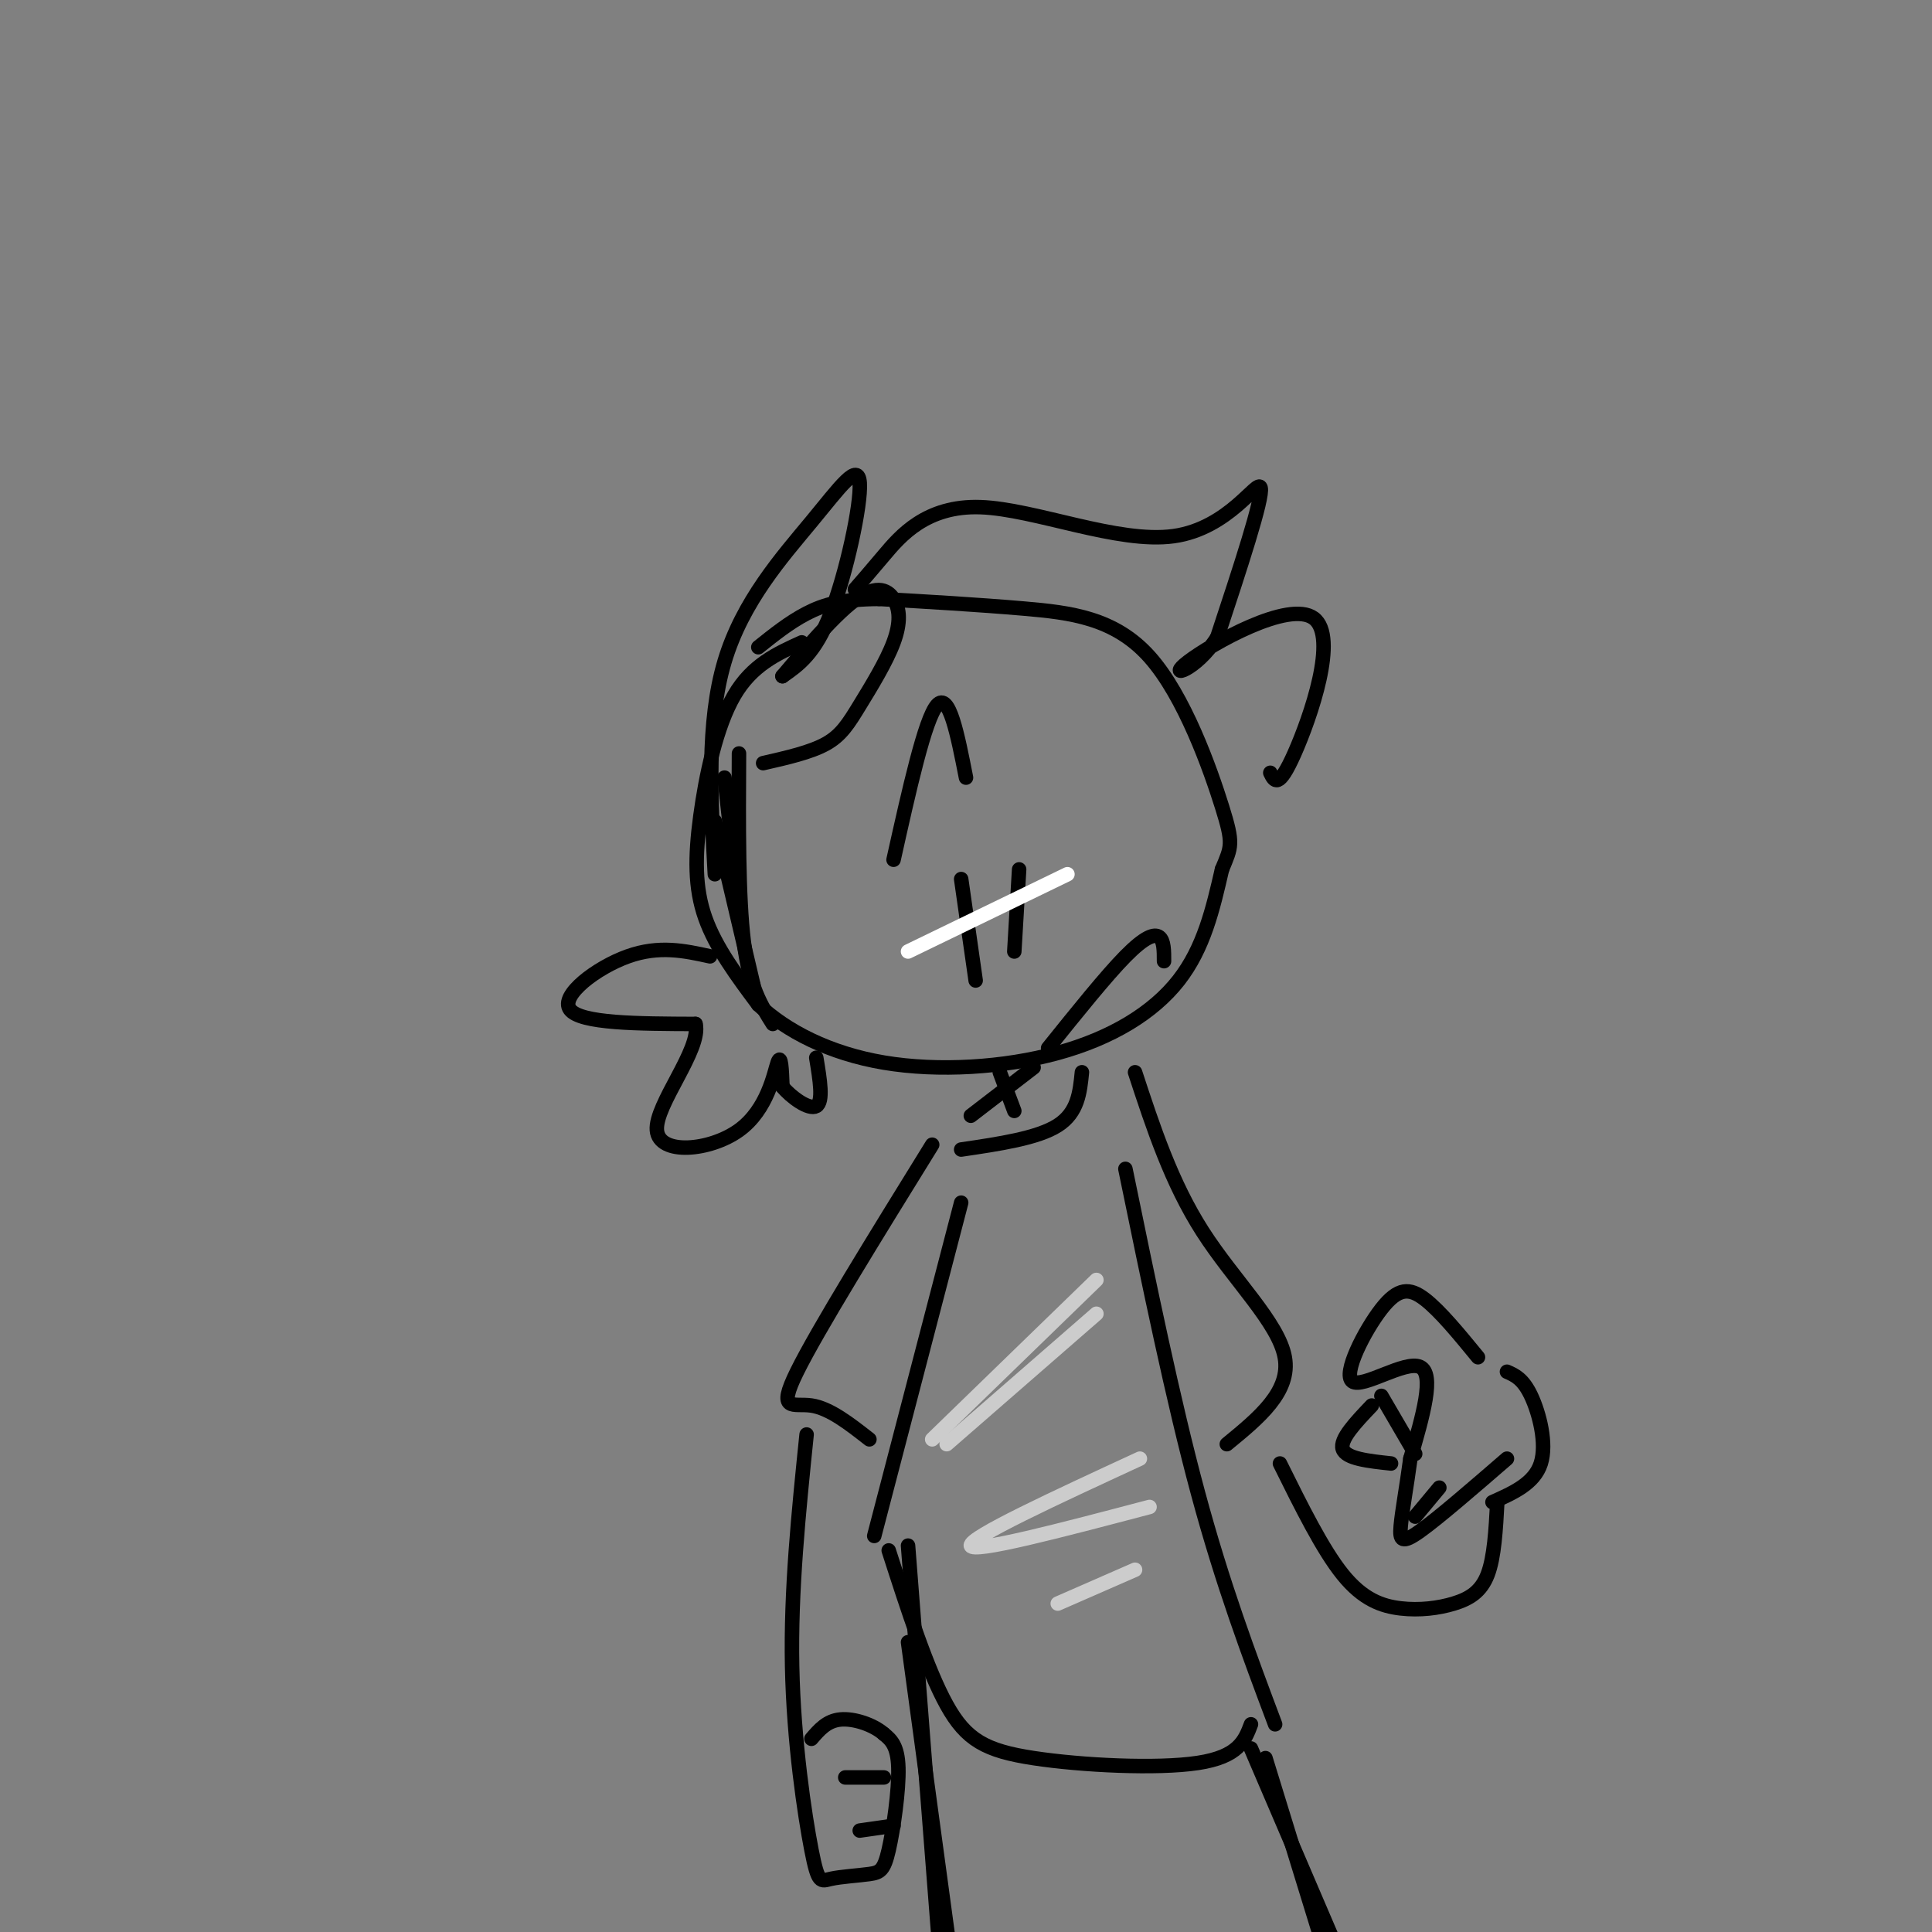 <svg viewBox='0 0 400 400' version='1.1' xmlns='http://www.w3.org/2000/svg' xmlns:xlink='http://www.w3.org/1999/xlink'><rect x="0" y="0" width="400" height="400" fill="#808080" stroke="none"/><g fill='none' stroke='rgb(0,0,0)' stroke-width='3' stroke-linecap='round' stroke-linejoin='round'><path d='M166,133c-5.161,2.339 -10.321,4.679 -14,11c-3.679,6.321 -5.875,16.625 -7,25c-1.125,8.375 -1.179,14.821 1,21c2.179,6.179 6.589,12.089 11,18'/><path d='M157,208c5.778,5.458 14.724,10.102 26,12c11.276,1.898 24.882,1.049 36,-2c11.118,-3.049 19.748,-8.300 25,-15c5.252,-6.700 7.126,-14.850 9,-23'/><path d='M253,180c1.982,-4.777 2.439,-5.219 0,-13c-2.439,-7.781 -7.772,-22.903 -15,-31c-7.228,-8.097 -16.351,-9.171 -26,-10c-9.649,-0.829 -19.825,-1.415 -30,-2'/><path d='M182,124c-7.556,0.044 -11.444,1.156 -15,3c-3.556,1.844 -6.778,4.422 -10,7'/><path d='M207,222c0.000,0.000 3.000,8.000 3,8'/><path d='M199,238c7.917,-1.167 15.833,-2.333 20,-5c4.167,-2.667 4.583,-6.833 5,-11'/><path d='M201,231c0.000,0.000 13.000,-10.000 13,-10'/><path d='M199,249c0.000,0.000 -18.000,69.000 -18,69'/><path d='M233,242c4.917,23.917 9.833,47.833 15,67c5.167,19.167 10.583,33.583 16,48'/><path d='M184,321c3.982,12.357 7.964,24.714 12,32c4.036,7.286 8.125,9.500 18,11c9.875,1.500 25.536,2.286 34,1c8.464,-1.286 9.732,-4.643 11,-8'/><path d='M193,237c-11.889,19.222 -23.778,38.444 -28,47c-4.222,8.556 -0.778,6.444 3,7c3.778,0.556 7.889,3.778 12,7'/><path d='M235,222c3.756,11.444 7.511,22.889 14,33c6.489,10.111 15.711,18.889 17,26c1.289,7.111 -5.356,12.556 -12,18'/><path d='M188,320c0.000,0.000 7.000,90.000 7,90'/><path d='M188,340c0.000,0.000 11.000,81.000 11,81'/><path d='M259,362c0.000,0.000 24.000,56.000 24,56'/><path d='M262,364c0.000,0.000 12.000,39.000 12,39'/><path d='M167,297c-1.657,16.172 -3.315,32.344 -3,48c0.315,15.656 2.602,30.796 4,38c1.398,7.204 1.908,6.472 4,6c2.092,-0.472 5.767,-0.683 8,-1c2.233,-0.317 3.024,-0.739 4,-5c0.976,-4.261 2.136,-12.360 2,-17c-0.136,-4.640 -1.568,-5.820 -3,-7'/><path d='M183,359c-2.200,-1.933 -6.200,-3.267 -9,-3c-2.800,0.267 -4.400,2.133 -6,4'/><path d='M306,281c-3.927,-4.789 -7.853,-9.579 -11,-12c-3.147,-2.421 -5.514,-2.474 -9,2c-3.486,4.474 -8.093,13.474 -6,15c2.093,1.526 10.884,-4.421 14,-3c3.116,1.421 0.558,10.211 -2,19'/><path d='M292,302c-0.786,5.869 -1.750,11.042 -2,14c-0.250,2.958 0.214,3.702 4,1c3.786,-2.702 10.893,-8.851 18,-15'/><path d='M312,284c1.667,0.733 3.333,1.467 5,5c1.667,3.533 3.333,9.867 2,14c-1.333,4.133 -5.667,6.067 -10,8'/><path d='M265,303c4.416,8.922 8.833,17.844 13,23c4.167,5.156 8.086,6.547 12,7c3.914,0.453 7.823,-0.032 11,-1c3.177,-0.968 5.622,-2.419 7,-6c1.378,-3.581 1.689,-9.290 2,-15'/><path d='M293,314c0.000,0.000 5.000,-6.000 5,-6'/><path d='M217,217c6.000,-7.467 12.000,-14.933 16,-19c4.000,-4.067 6.000,-4.733 7,-4c1.000,0.733 1.000,2.867 1,5'/><path d='M199,182c0.000,0.000 3.000,21.000 3,21'/><path d='M211,180c0.000,0.000 -1.000,17.000 -1,17'/><path d='M185,178c3.250,-14.583 6.500,-29.167 9,-32c2.500,-2.833 4.250,6.083 6,15'/><path d='M153,156c-0.083,14.833 -0.167,29.667 1,39c1.167,9.333 3.583,13.167 6,17'/><path d='M148,170c0.000,0.000 8.000,34.000 8,34'/><path d='M150,161c0.000,0.000 3.000,27.000 3,27'/><path d='M148,181c-0.858,-15.750 -1.716,-31.499 2,-44c3.716,-12.501 12.006,-21.753 18,-29c5.994,-7.247 9.691,-12.490 10,-8c0.309,4.490 -2.769,18.711 -6,27c-3.231,8.289 -6.616,10.644 -10,13'/><path d='M162,140c1.103,-1.228 8.861,-10.797 14,-15c5.139,-4.203 7.659,-3.041 9,-1c1.341,2.041 1.504,4.959 0,9c-1.504,4.041 -4.674,9.203 -7,13c-2.326,3.797 -3.807,6.228 -7,8c-3.193,1.772 -8.096,2.886 -13,4'/><path d='M177,122c1.325,-1.515 2.651,-3.030 6,-7c3.349,-3.970 8.722,-10.394 20,-10c11.278,0.394 28.459,7.606 40,6c11.541,-1.606 17.440,-12.030 18,-10c0.560,2.030 -4.220,16.515 -9,31'/><path d='M252,132c-4.375,6.907 -10.812,8.676 -6,5c4.812,-3.676 20.872,-12.797 26,-9c5.128,3.797 -0.678,20.514 -4,28c-3.322,7.486 -4.161,5.743 -5,4'/><path d='M147,198c-5.267,-1.156 -10.533,-2.311 -17,0c-6.467,2.311 -14.133,8.089 -12,11c2.133,2.911 14.067,2.956 26,3'/><path d='M144,212c1.305,5.207 -8.434,16.726 -8,22c0.434,5.274 11.040,4.305 17,0c5.960,-4.305 7.274,-11.944 8,-14c0.726,-2.056 0.863,1.472 1,5'/><path d='M162,225c1.711,2.111 5.489,4.889 7,4c1.511,-0.889 0.756,-5.444 0,-10'/></g>
<g fill='none' stroke='rgb(255,255,255)' stroke-width='3' stroke-linecap='round' stroke-linejoin='round'><path d='M188,197c0.000,0.000 33.000,-16.000 33,-16'/></g>
<g fill='none' stroke='rgb(204,204,204)' stroke-width='3' stroke-linecap='round' stroke-linejoin='round'><path d='M236,302c-17.667,8.167 -35.333,16.333 -35,18c0.333,1.667 18.667,-3.167 37,-8'/><path d='M219,332c0.000,0.000 16.000,-7.000 16,-7'/><path d='M193,298c0.000,0.000 34.000,-33.000 34,-33'/><path d='M196,299c0.000,0.000 31.000,-27.000 31,-27'/></g>
<g fill='none' stroke='rgb(0,0,0)' stroke-width='3' stroke-linecap='round' stroke-linejoin='round'><path d='M284,291c-3.333,3.500 -6.667,7.000 -6,9c0.667,2.000 5.333,2.500 10,3'/><path d='M286,289c0.000,0.000 7.000,12.000 7,12'/><path d='M175,368c0.000,0.000 8.000,0.000 8,0'/><path d='M178,379c0.000,0.000 7.000,-1.000 7,-1'/></g>
</svg>